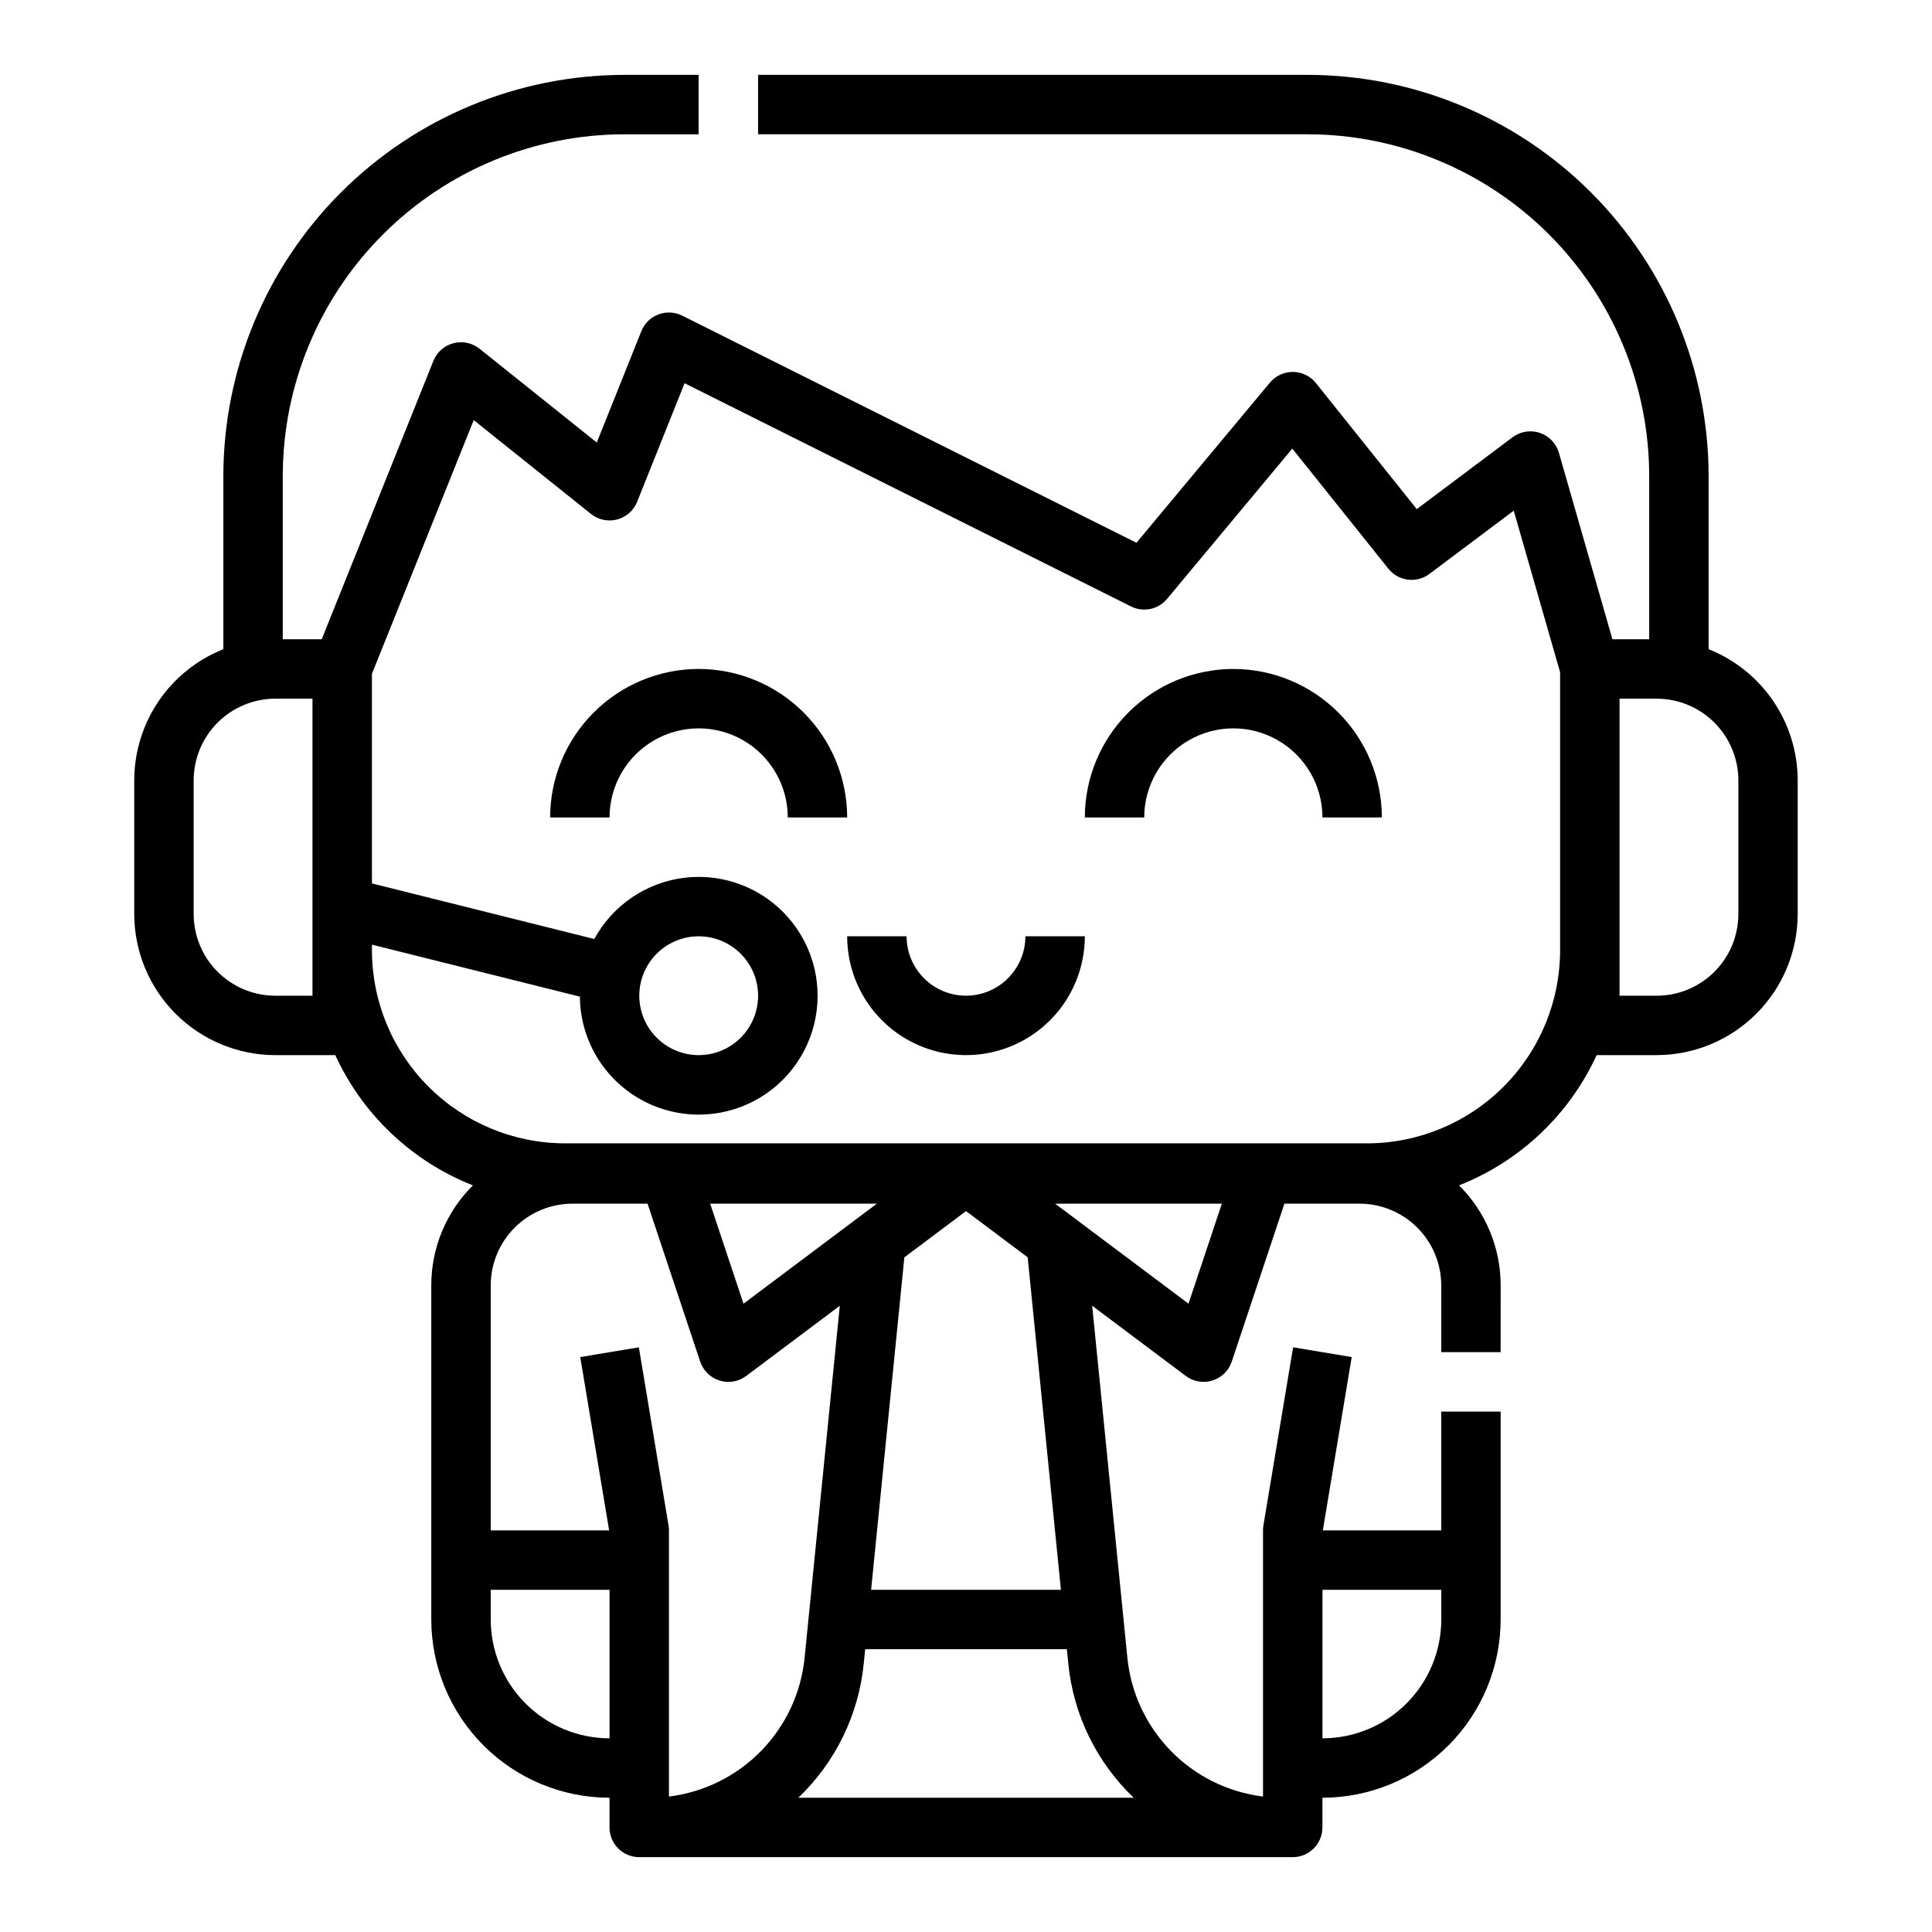 <?xml version="1.0" encoding="UTF-8"?>
<!-- Uploaded to: SVG Repo, www.svgrepo.com, Generator: SVG Repo Mixer Tools -->
<svg fill="#000000" width="800px" height="800px" version="1.1" viewBox="144 144 512 512" xmlns="http://www.w3.org/2000/svg">
 <g>
  <path d="m400 407.87c-4.176-0.004-8.176-1.664-11.129-4.617s-4.613-6.953-4.617-11.129h-15.742c0 11.25 6 21.645 15.742 27.27 9.742 5.625 21.746 5.625 31.488 0 9.742-5.625 15.746-16.02 15.746-27.27h-15.746c-0.004 4.176-1.664 8.176-4.617 11.129-2.949 2.953-6.953 4.613-11.125 4.617z"/>
  <path d="m329.15 321.28c-10.434 0.012-20.438 4.164-27.816 11.543-7.379 7.379-11.531 17.383-11.543 27.816h15.746c0-8.434 4.5-16.23 11.809-20.449 7.305-4.219 16.309-4.219 23.613 0 7.309 4.219 11.809 12.016 11.809 20.449h15.746c-0.012-10.434-4.164-20.438-11.543-27.816-7.379-7.379-17.383-11.531-27.82-11.543z"/>
  <path d="m470.85 321.28c-10.438 0.012-20.441 4.164-27.82 11.543-7.379 7.379-11.527 17.383-11.539 27.816h15.742c0-8.434 4.5-16.23 11.809-20.449 7.305-4.219 16.309-4.219 23.617 0 7.305 4.219 11.805 12.016 11.805 20.449h15.746c-0.012-10.434-4.164-20.438-11.543-27.816-7.379-7.379-17.383-11.531-27.816-11.543z"/>
  <path d="m596.8 316.04v-45.926c-0.035-28.176-11.238-55.188-31.164-75.109-19.922-19.922-46.934-31.129-75.109-31.164h-145.63v15.746h145.63c24 0.027 47.012 9.574 63.984 26.547 16.969 16.969 26.516 39.98 26.543 63.98v43.297h-9.746l-14.176-49.402c-0.715-2.488-2.606-4.469-5.059-5.293-2.457-0.824-5.16-0.387-7.231 1.164l-25.383 19.039-26.723-33.402c-1.477-1.844-3.703-2.93-6.07-2.953h-0.078c-2.336 0-4.551 1.039-6.047 2.832l-35.367 42.441-120.38-60.188c-1.969-0.984-4.262-1.098-6.32-0.316-2.059 0.781-3.691 2.391-4.512 4.434l-11.805 29.508-31.074-24.859c-1.945-1.555-4.512-2.098-6.918-1.465-2.41 0.633-4.375 2.371-5.305 4.68l-29.602 73.781h-10.324v-43.297c0.027-24 9.574-47.012 26.547-63.98 16.969-16.973 39.98-26.52 63.98-26.547h19.68v-15.746h-19.68c-28.176 0.035-55.188 11.242-75.109 31.164s-31.129 46.934-31.16 75.109v45.926c-6.965 2.769-12.934 7.562-17.145 13.758-4.211 6.195-6.465 13.516-6.473 21.004v35.426c0.012 9.914 3.953 19.418 10.965 26.426 7.008 7.012 16.512 10.953 26.426 10.965h15.891c7.246 15.781 20.312 28.148 36.469 34.52-7.066 7.004-11.035 16.543-11.031 26.488v88.562c0.016 12.523 4.996 24.527 13.852 33.383 8.855 8.855 20.859 13.836 33.383 13.848v7.875c0 2.086 0.828 4.09 2.305 5.566 1.477 1.473 3.481 2.305 5.566 2.305h173.18c2.09 0 4.09-0.832 5.566-2.305 1.477-1.477 2.305-3.481 2.305-5.566v-7.875c12.523-0.012 24.531-4.992 33.383-13.848 8.855-8.855 13.836-20.859 13.852-33.383v-55.105h-15.746v31.488h-31.379l7.656-45.938-15.531-2.59-7.871 47.23v0.004c-0.07 0.426-0.105 0.859-0.105 1.293v70.531c-9.297-1.145-17.926-5.426-24.461-12.133-6.539-6.707-10.594-15.441-11.496-24.766l-9.316-93.172 24.805 18.605c2.027 1.52 4.656 1.973 7.07 1.215 2.418-0.754 4.324-2.621 5.121-5.023l13.953-41.848h19.91c5.738 0.004 11.238 2.289 15.297 6.348 4.059 4.055 6.344 9.559 6.348 15.297v17.711h15.742l0.004-17.711c0.004-9.945-3.965-19.484-11.027-26.488 16.152-6.371 29.219-18.738 36.469-34.52h15.887c9.914-0.012 19.418-3.953 26.426-10.965 7.012-7.008 10.953-16.512 10.965-26.426v-35.426c-0.008-7.488-2.262-14.809-6.473-21.004-4.211-6.195-10.18-10.988-17.141-13.758zm-369.99 91.836h-9.84c-5.738-0.008-11.242-2.289-15.301-6.348-4.059-4.059-6.34-9.562-6.348-15.301v-35.426c0.008-5.738 2.289-11.242 6.348-15.301 4.059-4.055 9.562-6.34 15.301-6.348h9.84zm130.43 175.33c-0.906 9.324-4.961 18.059-11.5 24.766-6.535 6.707-15.164 10.988-24.461 12.133v-70.531c0-0.434-0.035-0.867-0.105-1.293l-7.871-47.23-15.531 2.59 7.656 45.934h-31.379v-64.945c0.004-5.738 2.289-11.242 6.348-15.297 4.059-4.059 9.559-6.344 15.301-6.348h19.91l13.949 41.848c0.801 2.402 2.703 4.269 5.121 5.023 2.414 0.758 5.047 0.305 7.07-1.215l24.809-18.605zm-16.203-93.715-8.836-26.508h44.184zm-66.988 83.699v-7.871h31.488v39.359c-8.348-0.012-16.352-3.332-22.258-9.234-5.902-5.902-9.223-13.906-9.23-22.254zm251.91-7.871v7.871h-0.004c-0.008 8.348-3.328 16.352-9.23 22.254s-13.906 9.223-22.258 9.234v-39.359zm-81.516 55.105-88.875-0.004c9.863-9.422 16.016-22.07 17.34-35.648l0.371-3.711h53.449l0.371 3.711c1.324 13.578 7.477 26.227 17.34 35.648zm-19.289-55.105h-50.301l8.812-88.113 16.34-12.258 16.34 12.254zm33.812-75.828-35.348-26.508h44.184zm47.309-42.492h-212.54c-13.566-0.016-26.57-5.41-36.164-15.004s-14.988-22.598-15.004-36.164v-1.488l55.105 13.777c0.074 10.312 5.191 19.934 13.699 25.758 8.508 5.828 19.328 7.121 28.973 3.465 9.641-3.656 16.883-11.801 19.387-21.805s-0.047-20.598-6.828-28.367c-6.785-7.766-16.938-11.723-27.188-10.594-10.25 1.133-19.297 7.211-24.219 16.27l-58.93-14.73v-55.551l26.977-67.234 31.082 24.867c1.945 1.559 4.516 2.102 6.926 1.465 2.406-0.633 4.375-2.371 5.301-4.688l12.566-31.418 118.3 59.148v0.004c3.266 1.633 7.227 0.805 9.566-2l33.188-39.828 25.465 31.832h0.004c2.656 3.32 7.469 3.934 10.867 1.379l22.348-16.762 12.289 42.82v73.68c-0.016 13.566-5.41 26.57-15.004 36.164-9.59 9.594-22.598 14.988-36.164 15.004zm-192.86-39.121c0-4.176 1.66-8.18 4.609-11.133 2.953-2.953 6.961-4.613 11.133-4.613 4.176 0 8.184 1.66 11.133 4.613 2.953 2.953 4.613 6.957 4.613 11.133 0 4.176-1.66 8.18-4.613 11.133-2.949 2.953-6.957 4.609-11.133 4.609-4.172-0.004-8.176-1.664-11.125-4.617-2.953-2.949-4.613-6.953-4.617-11.125zm291.27-21.648c-0.008 5.738-2.289 11.242-6.348 15.301-4.059 4.059-9.562 6.34-15.301 6.348h-9.84v-78.723h9.84c5.738 0.008 11.242 2.293 15.301 6.348 4.059 4.059 6.34 9.562 6.348 15.301z"/>
 </g>
</svg>